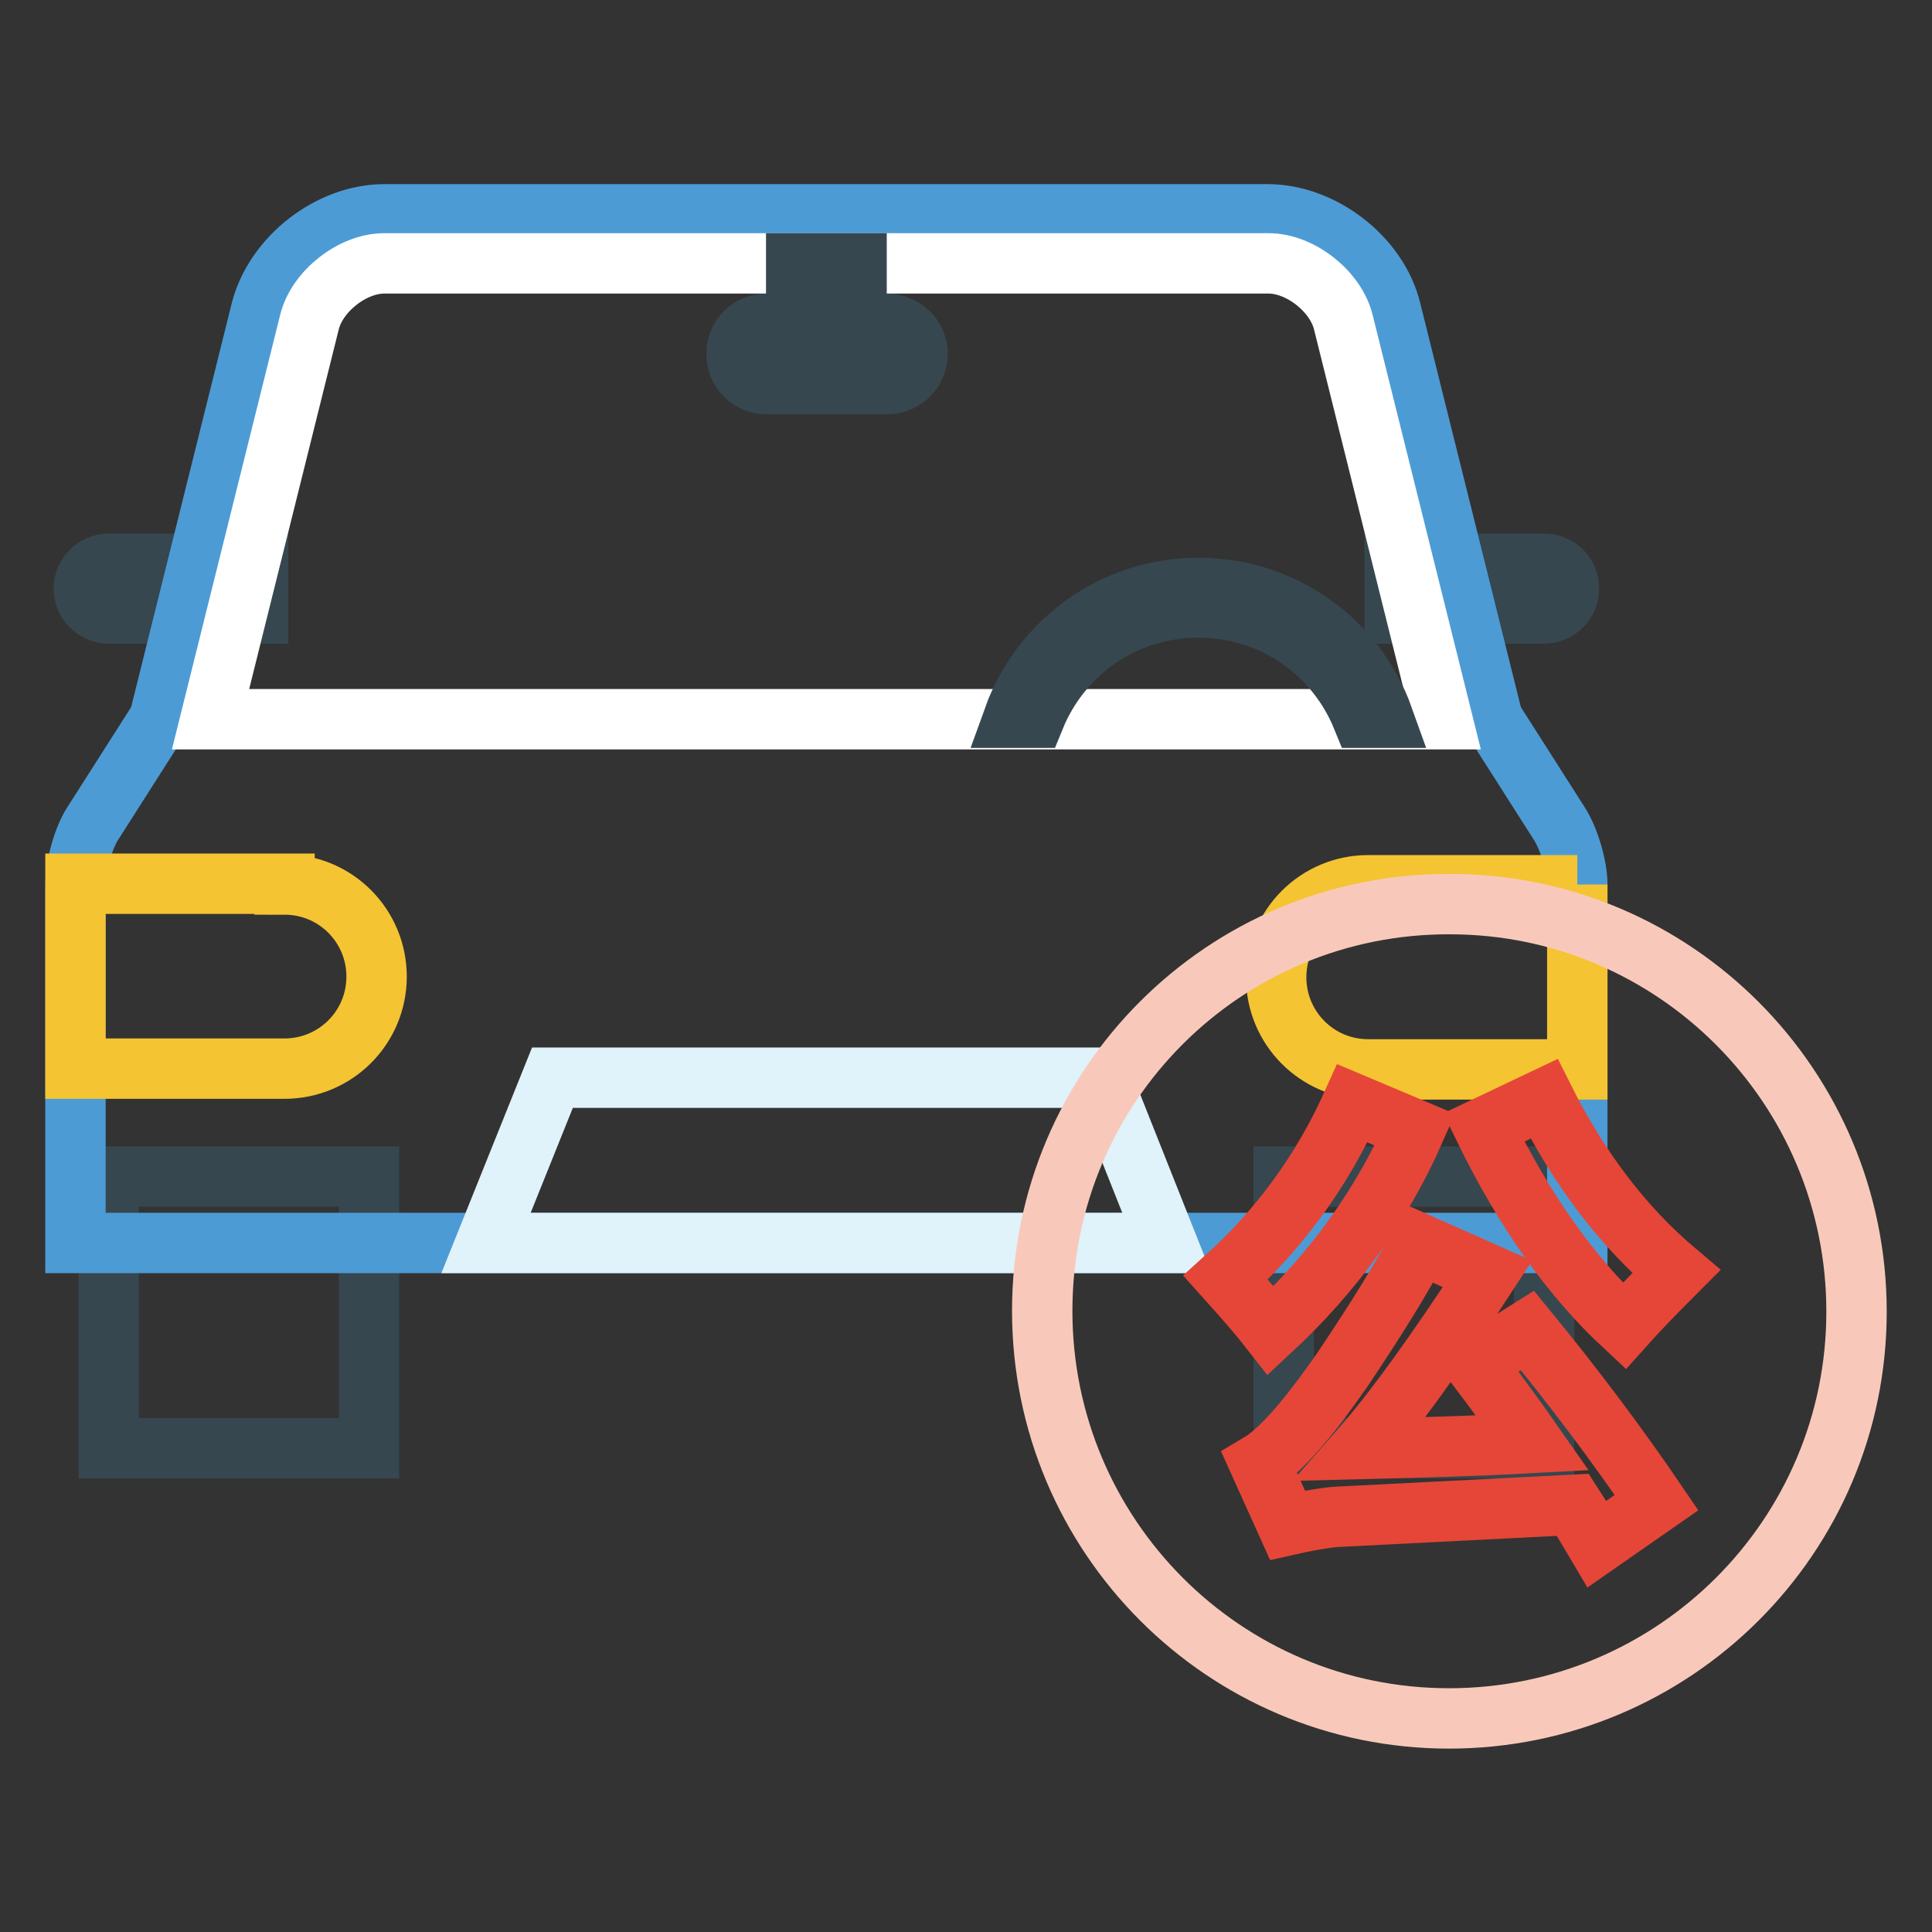 <?xml version="1.0" encoding="utf-8"?>
<!-- Svg Vector Icons : http://www.onlinewebfonts.com/icon -->
<!DOCTYPE svg PUBLIC "-//W3C//DTD SVG 1.1//EN" "http://www.w3.org/Graphics/SVG/1.1/DTD/svg11.dtd">
<svg version="1.1" xmlns="http://www.w3.org/2000/svg" xmlns:xlink="http://www.w3.org/1999/xlink" x="0px" y="0px" viewBox="0 0 256 256" enable-background="new 0 0 256 256" xml:space="preserve">
<rect x="0" y="0" width="256" height="256" fill="#333333" stroke="none"/>
<g> <path stroke-width="8" fill-opacity="0" stroke="#36474f"  d="M14.4,74.7c-1.8,0-3.3,1.5-3.3,3.3c0,1.8,1.5,3.3,3.3,3.3h19.8v-6.6L14.4,74.7L14.4,74.7L14.4,74.7z  M204.6,74.7h-19.8v6.6h19.8c1.8,0,3.3-1.5,3.3-3.3C207.9,76.1,206.4,74.7,204.6,74.7z M14.4,155.9h34.5v36H14.4V155.9z  M170.1,191.9h34.5v-36h-34.5V191.9L170.1,191.9z"/> <path stroke-width="8" fill-opacity="0" stroke="#4d9bd5"  d="M209,117.2c0-2.4-1.1-6.1-2.4-8.1l-8.8-13.8l-13.5-54.2c-1.7-7-9.1-12.7-16.3-12.7H50.9 c-7.2,0-14.5,5.7-16.3,12.7L21.1,95.3l-8.8,13.8c-1.3,2-2.3,5.7-2.3,8.1v47.5h199V117.2z"/> <path stroke-width="8" fill-opacity="0" stroke="#ffffff"  d="M191.1,95.3L178,42.7c-1-4.1-5.7-7.8-9.9-7.8H50.9c-4.2,0-8.9,3.7-9.9,7.8L27.9,95.3H191.1L191.1,95.3z"/> <path stroke-width="8" fill-opacity="0" stroke="#36474f"  d="M137.1,95.1c3.5-8.6,11.8-14.6,21.7-14.6s18.2,6,21.7,14.6h2.8c-3.6-10.1-13.2-17.2-24.5-17.2 c-11.3,0-20.9,7.2-24.5,17.2H137.1L137.1,95.1z"/> <path stroke-width="8" fill-opacity="0" stroke="#f5c432"  d="M37.7,117.2c6.8,0,12.2,5.5,12.2,12.2c0,6.8-5.5,12.2-12.2,12.2H10v-24.5H37.7z M209,117.2v24.5h-27.7 c-6.8,0-12.2-5.5-12.2-12.2c0-6.8,5.5-12.2,12.2-12.2H209L209,117.2z"/> <path stroke-width="8" fill-opacity="0" stroke="#e0f2fa"  d="M145.9,142.8l8.7,21.9H64.4l8.8-21.9H145.9L145.9,142.8z"/> <path stroke-width="8" fill-opacity="0" stroke="#36474f"  d="M113.5,34.9v8h4c2.2,0,4,1.7,4.1,3.9c0,2.2-1.7,4-3.9,4.1h-16.2c-2.2,0-4-1.9-3.9-4.1 c0-2.2,1.8-3.9,3.9-3.9h4v-8H113.5z"/> <path stroke-width="8" fill-opacity="0" stroke="#f8c9ba"  d="M138.1,173.7c0,29.8,24.1,54,53.9,54c29.8,0,54-24.1,54-53.9v0c0-29.8-24.1-54-53.9-54 C162.3,119.7,138.1,143.8,138.1,173.7L138.1,173.7z"/> <path stroke-width="8" fill-opacity="0" stroke="#e64637"  d="M179.2,146.2l8.3,3.5c-4.4,10-10.8,18.9-19.1,26.6c-1.4-1.8-3.4-4.1-6-7 C169.6,162.8,175.2,155.1,179.2,146.2z M202.4,176.3c6.3,7.7,12,15.3,17.1,22.8l-7.9,5.5c-1-1.7-2.1-3.5-3.2-5.2l-31.5,1.6 c-2,0.2-4.1,0.6-6.3,1.1l-3.7-8.2c2.7-1.6,6.3-5.7,10.9-12.3c4.5-6.7,8-12.3,10.3-16.8l9,4c-6.9,10.6-12.5,18.3-16.8,23.2 c7.9-0.2,15.5-0.4,22.8-0.8c-2.3-3.3-4.9-6.8-7.7-10.5L202.4,176.3L202.4,176.3z M204.6,145.6c4.6,9.2,10.4,16.9,17.5,22.9 c-2.9,2.9-5.2,5.3-6.9,7.2c-7.1-6.6-13.3-15.4-18.6-26.3L204.6,145.6L204.6,145.6z"/></g>
</svg>